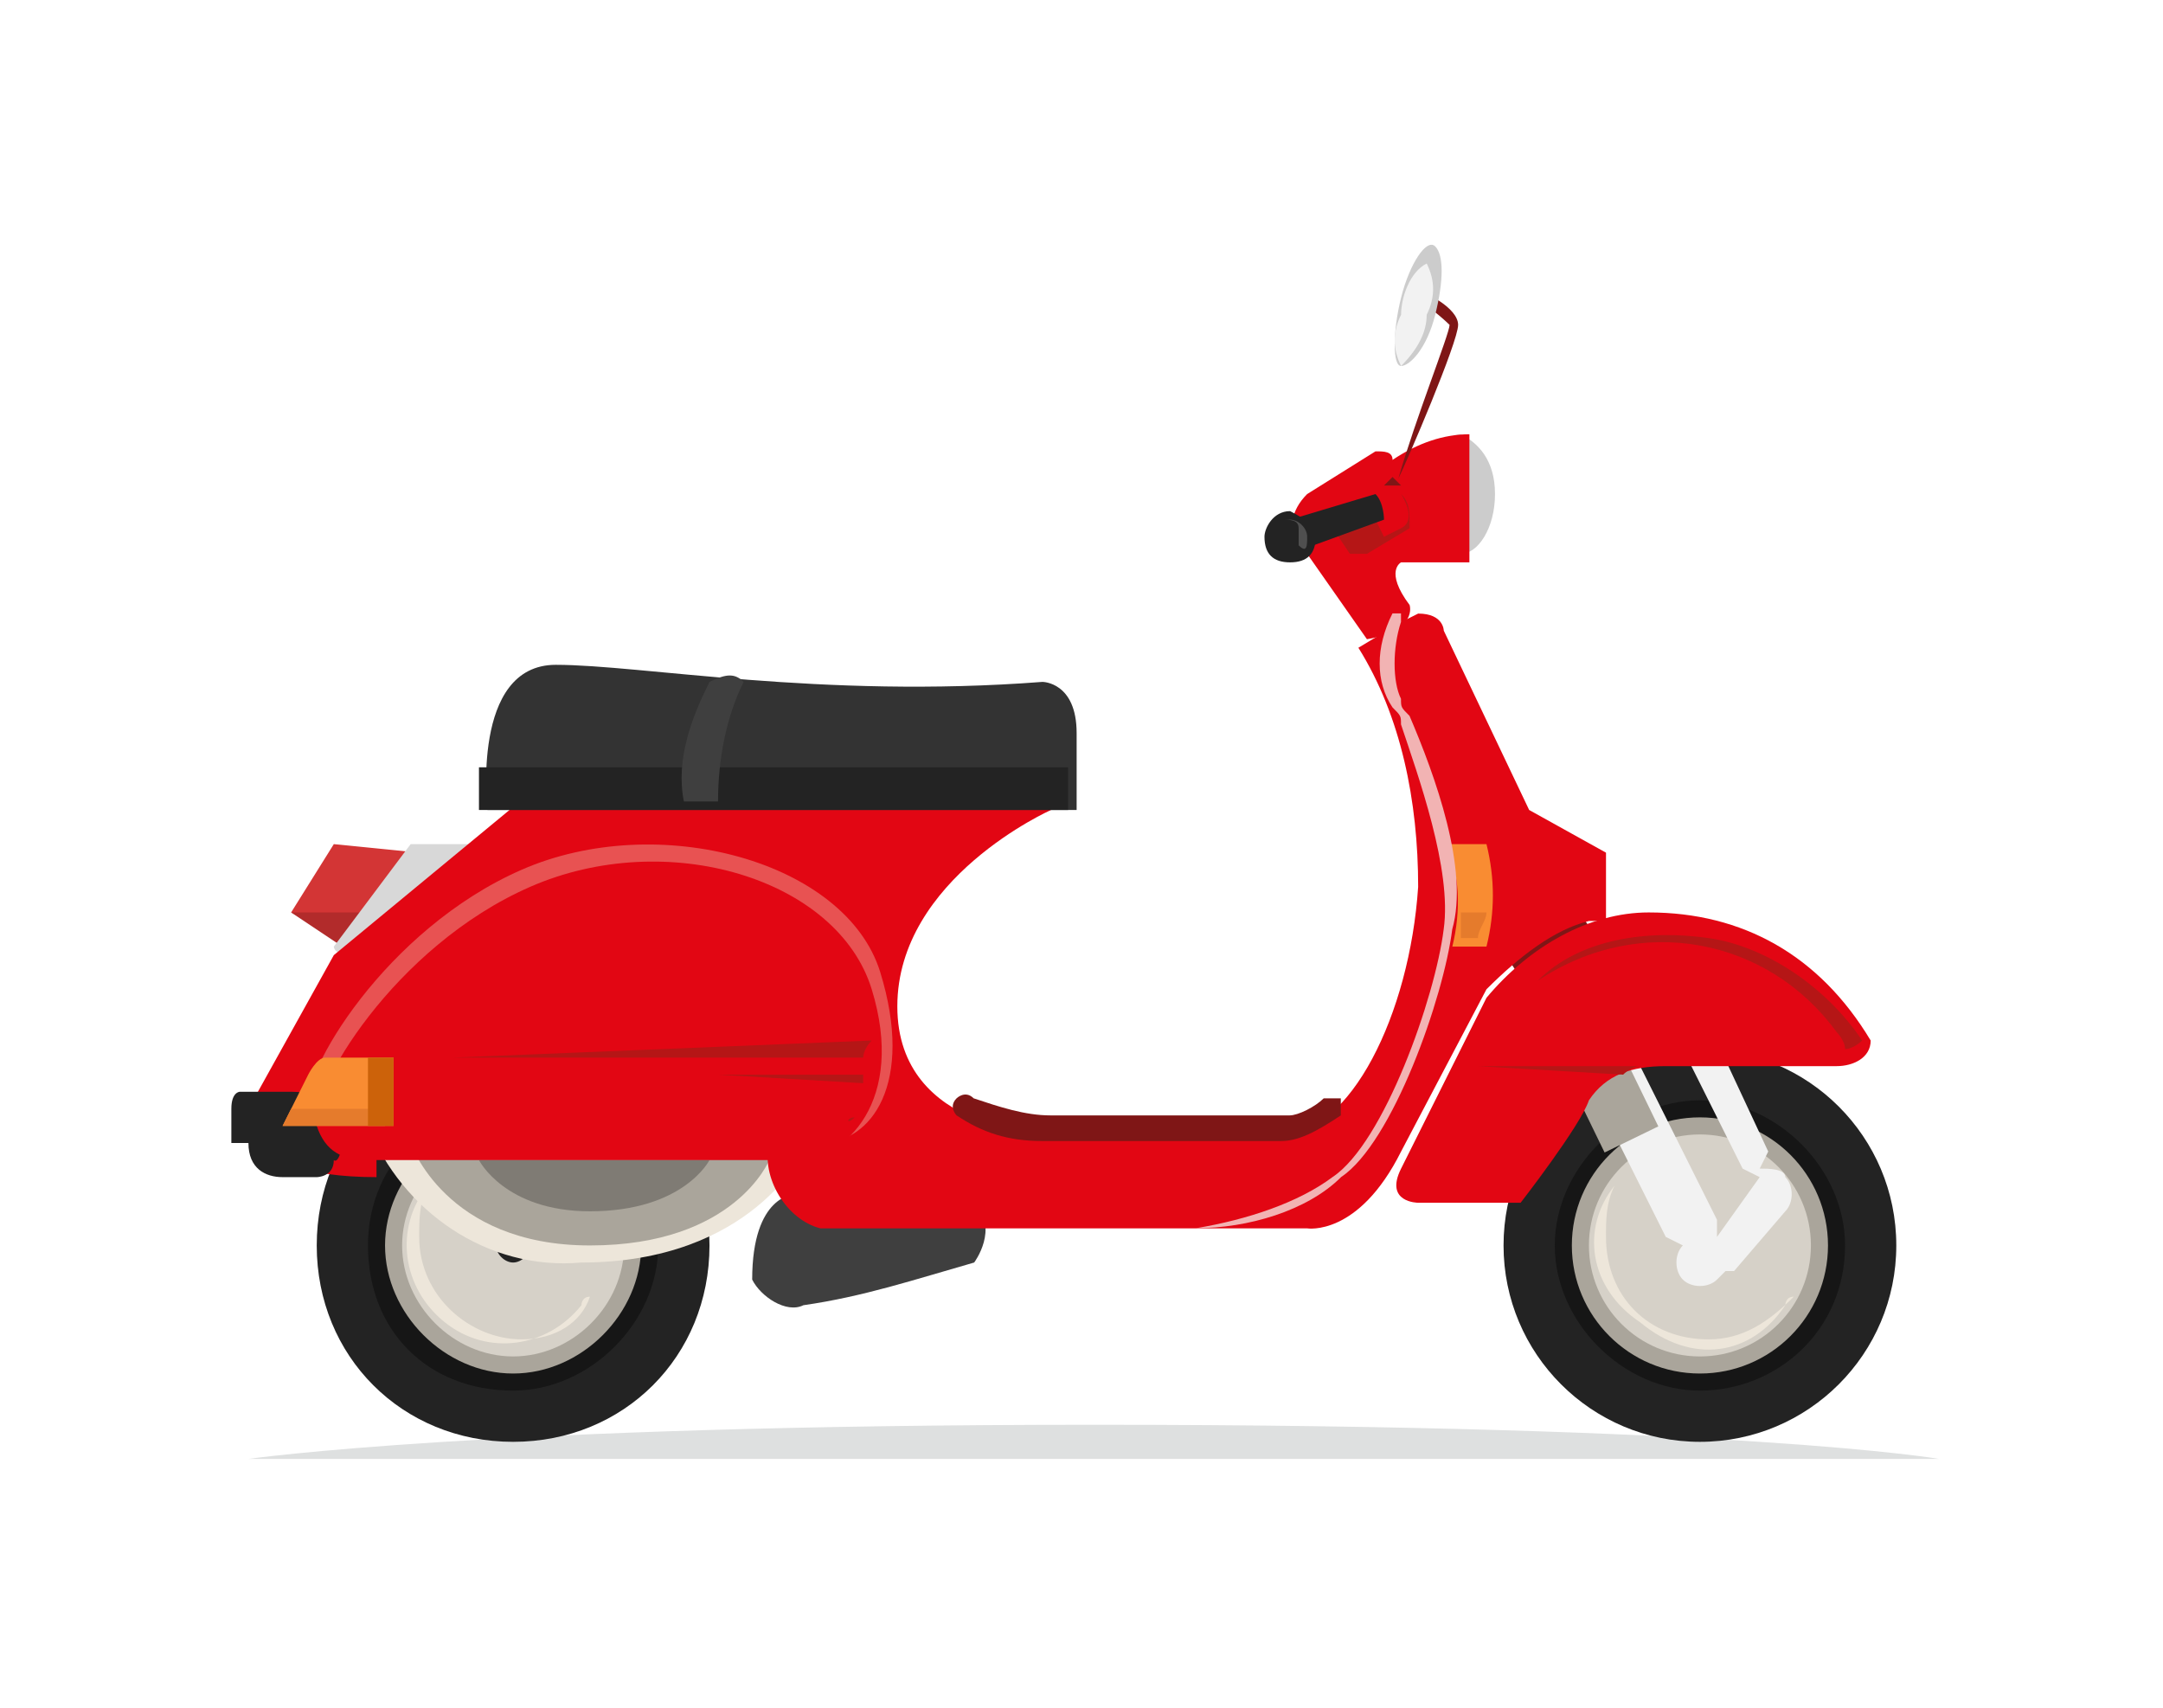 <?xml version="1.0" encoding="utf-8"?>
<!-- Generator: Adobe Illustrator 24.1.2, SVG Export Plug-In . SVG Version: 6.00 Build 0)  -->
<svg version="1.1" id="Livello_1" xmlns="http://www.w3.org/2000/svg" xmlns:xlink="http://www.w3.org/1999/xlink" x="0px" y="0px"
	 viewBox="0 0 25 20" style="enable-background:new 0 0 25 20;" xml:space="preserve" width="38" height="30">
<style type="text/css">
	.st0{fill:#DEE0E0;}
	.st1{fill:#CCCCCC;}
	.st2{fill:#7F1616;}
	.st3{fill:#232323;}
	.st4{fill:#161616;}
	.st5{fill:#AAA59B;}
	.st6{fill:#D6D1C8;}
	.st7{fill:#EDE6DA;}
	.st8{fill:#7F7B74;}
	.st9{fill:#3F3F3F;}
	.st10{fill:#E20613;}
	.st11{fill:#D33535;}
	.st12{fill:#B22B2B;}
	.st13{fill:#D8D8D8;}
	.st14{fill:#F98C32;}
	.st15{fill:#E85252;}
	.st16{fill:#333333;}
	.st17{fill:#F2F2F2;}
	.st18{fill:#E57B2C;}
	.st19{fill:#F2B3B3;}
	.st20{fill:#B51616;}
	.st21{fill:#CC620A;}
	.st22{fill:#4F4F4F;}
</style>
<g>
	<g id="Group_14" transform="translate(-904 -490)">
		<g id="Group_9" transform="translate(926.143 514.286)">
			<path id="Path_28" class="st0" d="M-19.4-7.2H0.4c0,0-2.3-0.4-9.9-0.4C-16.6-7.6-19.4-7.2-19.4-7.2z"/>
			<g id="Group_8">
				<path id="Path_29" class="st1" d="M-4.8-18.5c0,0.4-0.2,0.7-0.4,0.7c-0.2,0-0.4-0.3-0.4-0.7s0.2-0.7,0.4-0.7
					C-5-19.1-4.8-18.9-4.8-18.5z"/>
				
					<rect id="Rectangle_12" x="-4.7" y="-13.5" transform="matrix(0.834 -0.552 0.552 0.834 6.636 -4.525)" class="st2" width="1" height="0.4"/>
				<path id="Path_30" class="st3" d="M-14-9.7c0,1.3-1,2.3-2.3,2.3s-2.3-1-2.3-2.3s1-2.3,2.3-2.3S-14-10.9-14-9.7L-14-9.7z"/>
				<path id="Path_31" class="st4" d="M-14.6-9.7c0,0.9-0.8,1.7-1.7,1.7C-17.3-8-18-8.7-18-9.7s0.8-1.7,1.7-1.7
					C-15.4-11.3-14.6-10.6-14.6-9.7L-14.6-9.7z"/>
				<path id="Path_32" class="st5" d="M-14.8-9.7c0,0.8-0.7,1.5-1.5,1.5s-1.5-0.7-1.5-1.5s0.7-1.5,1.5-1.5l0,0
					C-15.5-11.2-14.8-10.5-14.8-9.7z"/>
				<path id="Path_33" class="st6" d="M-15-9.7c0,0.7-0.6,1.3-1.3,1.3c-0.7,0-1.3-0.6-1.3-1.3c0-0.7,0.6-1.3,1.3-1.3l0,0
					C-15.6-10.9-15-10.4-15-9.7z"/>
				<path id="Path_34" class="st3" d="M-16.1-9.7c0,0.1-0.1,0.2-0.2,0.2c-0.1,0-0.2-0.1-0.2-0.2c0-0.1,0.1-0.2,0.2-0.2l0,0
					C-16.2-9.9-16.1-9.8-16.1-9.7z"/>
				<path id="Path_35" class="st7" d="M-16.2-8.6c-0.6,0-1.2-0.5-1.2-1.2c0-0.2,0-0.4,0.1-0.6c-0.4,0.5-0.3,1.2,0.2,1.6
					c0.5,0.4,1.2,0.3,1.6-0.2c0,0,0-0.1,0.1-0.1C-15.5-8.8-15.8-8.6-16.2-8.6z"/>
				<ellipse id="Ellipse_1" class="st3" cx="-2.4" cy="-9.7" rx="2.3" ry="2.3"/>
				<path id="Path_36" class="st4" d="M-0.7-9.7C-0.7-8.7-1.5-8-2.4-8s-1.7-0.8-1.7-1.7s0.8-1.7,1.7-1.7S-0.7-10.6-0.7-9.7L-0.7-9.7
					z"/>
				<circle id="Ellipse_2" class="st5" cx="-2.4" cy="-9.7" r="1.5"/>
				<circle id="Ellipse_3" class="st6" cx="-2.4" cy="-9.7" r="1.3"/>
				<path id="Path_37" class="st7" d="M-2.3-8.6c-0.7,0-1.2-0.5-1.2-1.2c0-0.2,0-0.4,0.1-0.6c-0.4,0.5-0.3,1.2,0.3,1.6
					C-2.5-8.3-1.8-8.4-1.4-9c0,0,0-0.1,0.1-0.1C-1.6-8.8-1.9-8.6-2.3-8.6z"/>
				<path id="Path_38" class="st7" d="M-18-11.1c0.4,1,1.4,1.7,2.5,1.6c2,0,2.6-1.3,2.6-1.3v-0.4H-18z"/>
				<path id="Path_39" class="st5" d="M-17.5-10.9c0,0,0.4,1.2,2.1,1.2c1.7,0,2.1-1,2.1-1V-11L-17.5-10.9z"/>
				<path id="Path_40" class="st8" d="M-16.7-10.7c0,0,0.3,0.6,1.3,0.6c1.1,0,1.4-0.6,1.4-0.6H-16.7z"/>
				<path id="Path_41" class="st9" d="M-13-10.3c0,0-0.5,0-0.5,1c0.1,0.2,0.4,0.4,0.6,0.3c0.7-0.1,1.3-0.3,2-0.5c0,0,0.3-0.4,0-0.7
					L-13-10.3z"/>
				<path id="Path_42" class="st10" d="M-6.3-16.8l-0.7-1h-0.2c0-0.3,0-0.5,0.2-0.7l0.8-0.5c0.1,0,0.2,0,0.2,0.1
					c0.3-0.2,0.6-0.3,0.9-0.3v1.5h-0.8c0,0-0.2,0.1,0.1,0.5C-5.8-17.2-5.7-16.9-6.3-16.8z"/>
				<path id="Path_43" class="st11" d="M-17.4-14.3L-17.4-14.3l-1-0.1l-0.5,0.8l0.6,0.3L-17.4-14.3z"/>
				<path id="Path_44" class="st12" d="M-18.9-13.6L-18.9-13.6l0.6,0.4l0.3-0.4H-18.9z"/>
				<path id="Path_45" class="st13" d="M-16.7-14.4h-0.8l-0.9,1.2c0,0,0,0.1,0.2,0.1h0C-17.9-13.1-16.7-14.4-16.7-14.4z"/>
				<path id="Path_46" class="st10" d="M-13.3-10.9c-0.1,0.4,0.2,0.9,0.6,1c0.1,0,0.2,0,0.3,0H-7c0,0,0.6,0.1,1.1-0.9l1-1.9
					c0.4-0.4,0.8-0.7,1.2-0.8h0.2v-0.8l-0.9-0.5l-1-2.1c0,0,0-0.2-0.3-0.2L-5.9-17l-0.5,0.3c0.5,0.8,0.7,1.8,0.7,2.8
					C-5.8-12.4-6.5-11-7.3-11H-10c0,0-1.8,0-1.8-1.5s1.8-2.3,1.8-2.3v-0.2h-6.1l-2.3,1.9l-1,1.8c0,0-0.2,0.8,1.5,0.8v-0.4H-13.3z"/>
				<path id="Path_47" class="st14" d="M-5.4-14.4h0.5c0.1,0.4,0.1,0.8,0,1.2h-0.4C-5.2-13.6-5.2-14.1-5.4-14.4z"/>
				<path id="Path_48" class="st15" d="M-12.7-10.9h-5.4c-0.3,0-0.5-0.2-0.6-0.4c-0.1-0.4,0.9-2.1,2.5-2.8c1.6-0.7,3.8-0.1,4.2,1.2
					C-11.6-11.6-12.1-10.9-12.7-10.9z"/>
				<path id="Path_49" class="st3" d="M-18.9-11.5h-0.6c0,0-0.1,0-0.1,0.2v0.4h0.2c0,0.3,0.2,0.4,0.4,0.4c0,0,0,0,0,0h0.4
					c0,0,0.2,0,0.2-0.2C-18.3-10.6-18.1-11.5-18.9-11.5z"/>
				<path id="Path_50" class="st10" d="M-13-10.7h-5c-0.3,0-0.5-0.1-0.6-0.4c-0.1-0.4,0.9-2.1,2.5-2.8c1.6-0.7,3.6-0.1,4,1.2
					S-12.4-10.7-13-10.7z"/>
				<path id="Path_51" class="st16" d="M-9.7-14.8h-6.9c0,0-0.2-1.7,0.8-1.7s3.1,0.4,5.7,0.2c0,0,0.4,0,0.4,0.6
					C-9.7-15.4-9.7-15.1-9.7-14.8z"/>
				<path id="Path_52" class="st17" d="M-3.8-11.8l1,2l0.2,0.1c-0.1,0.1-0.1,0.3,0,0.4c0.1,0.1,0.3,0.1,0.4,0c0,0,0,0,0.1-0.1
					c0,0,0,0,0.1,0l0.6-0.7c0.1-0.1,0.1-0.3,0-0.4c0-0.1-0.2-0.1-0.3-0.1l0.1-0.2l-0.7-1.5l-0.4,0.1l0.8,1.6l0.2,0.1l-0.5,0.7V-10
					l-1-2L-3.8-11.8z"/>
				
					<rect id="Rectangle_13" x="-3.8" y="-12.1" transform="matrix(0.899 -0.437 0.437 0.899 4.663 -2.65)" class="st5" width="0.7" height="1.2"/>
				<path id="Path_53" class="st18" d="M-5.2-13.6c0,0.1,0,0.2,0,0.3H-5c0-0.1,0.1-0.2,0.1-0.3H-5.2z"/>
				<path id="Path_54" class="st10" d="M-4.5-10.2h-1.2c0,0-0.4,0-0.2-0.4l1-2c0.5-0.6,1.2-1,1.9-1c1.1,0,2,0.5,2.6,1.5
					c0,0.2-0.2,0.3-0.4,0.3h-2c-0.4,0-0.7,0.1-0.9,0.4C-3.8-11.1-4.5-10.2-4.5-10.2z"/>
				<g id="Group_2" transform="translate(16.199 9.598)">
					<path id="Path_55" class="st19" d="M-24.5-19.5h-4.2l0,0c0,0,0,0,0,0L-24.5-19.5c0.6-0.1,1.2-0.3,1.6-0.6
						c0.6-0.4,1.2-2.1,1.3-2.9c0.1-0.7-0.3-1.8-0.5-2.4c0-0.1,0-0.1-0.1-0.2c-0.2-0.3-0.2-0.7,0-1.1c0,0,0,0,0.1,0c0,0,0,0,0,0.1
						c-0.1,0.3-0.1,0.7,0,0.9c0,0.1,0,0.1,0.1,0.2c0.3,0.7,0.7,1.8,0.5,2.5c-0.1,0.8-0.7,2.5-1.3,2.9
						C-23.2-19.7-23.9-19.5-24.5-19.5z"/>
				</g>
				<g id="Group_3" transform="translate(30.768 1.419)">
					<path id="Path_56" class="st2" d="M-36.7-20.1L-36.7-20.1c0.2-0.7,0.6-1.7,0.6-1.8c0,0-0.2-0.2-0.4-0.3l0-0.1
						c0.1,0,0.5,0.2,0.5,0.4C-36-21.7-36.6-20.3-36.7-20.1z"/>
				</g>
				<path id="Path_57" class="st14" d="M-17.7-11.1H-19l0.3-0.6c0,0,0.1-0.2,0.2-0.2h0.8V-11.1z"/>
				<path id="Path_58" class="st20" d="M-12.2-11.9H-17l4.9-0.2C-12.2-12-12.2-11.9-12.2-11.9z"/>
				<path id="Path_59" class="st20" d="M-12.3-11.2l-1.2,0L-12.3-11.2C-12.4-11.1-12.4-11.2-12.3-11.2z"/>
				<path id="Path_60" class="st20" d="M-12.3-11.5l-1.4,0L-12.3-11.5C-12.3-11.4-12.3-11.4-12.3-11.5z"/>
				<path id="Path_61" class="st20" d="M-12.2-11.7l-1.7,0l1.7,0.1C-12.2-11.6-12.2-11.7-12.2-11.7z"/>
				<g id="Group_4" transform="translate(19.194 22.477)">
					<path id="Path_62" class="st2" d="M-26.5-33.4h-2.8c-0.4,0-0.7-0.1-1-0.3c0,0-0.1-0.1,0-0.2c0,0,0.1-0.1,0.2,0l0,0
						c0.3,0.1,0.6,0.2,0.9,0.2h2.8c0.1,0,0.3-0.1,0.4-0.2c0,0,0.1,0,0.2,0c0,0,0,0.1,0,0.2C-26.1-33.5-26.3-33.4-26.5-33.4
						L-26.5-33.4z"/>
				</g>
				<path id="Path_63" class="st1" d="M-5.5-20.6C-5.6-20.2-5.8-20-5.9-20c-0.1,0-0.1-0.4,0-0.8s0.3-0.7,0.4-0.6
					C-5.4-21.3-5.4-21-5.5-20.6z"/>
				<path id="Path_64" class="st17" d="M-5.6-20.6c0.1-0.2,0.1-0.4,0-0.6c-0.2,0.1-0.3,0.4-0.3,0.6c-0.1,0.2-0.1,0.4,0,0.6
					C-5.7-20.2-5.6-20.4-5.6-20.6z"/>
				<path id="Path_65" class="st18" d="M-18.9-11.3l-0.1,0.2h1.2v-0.2H-18.9z"/>
				<path id="Path_66" class="st21" d="M-18-11.1h0.3v-0.8H-18C-18-11.9-18-11.1-18-11.1z"/>
				<path id="Path_67" class="st20" d="M-6.7-18.1l0.2,0.3h0.2l0.5-0.3c0-0.2,0-0.3-0.1-0.4c0,0,0.2,0.3,0,0.4L-6.1-18l-0.1-0.2
					L-6.7-18.1z"/>
				<path id="Path_68" class="st3" d="M-6.2-18.5l-1,0.3l0,0.4l1.1-0.4C-6.1-18.2-6.1-18.4-6.2-18.5C-6.2-18.5-6.2-18.5-6.2-18.5z"
					/>
				<g id="Group_5" transform="translate(27.934 6.75)">
					<path id="Path_69" class="st16" d="M-35.2-24.8C-35.2-24.8-35.2-24.8-35.2-24.8C-35.2-24.8-35.2-24.8-35.2-24.8l0.9-0.3
						c0,0,0,0,0,0v0L-35.2-24.8L-35.2-24.8z"/>
				</g>
				<g id="Group_6" transform="translate(28.158 6.903)">
					<path id="Path_70" class="st16" d="M-35.3-24.8C-35.3-24.8-35.3-24.9-35.3-24.8C-35.3-24.9-35.3-24.9-35.3-24.8l0.9-0.4
						c0,0,0,0,0,0v0L-35.3-24.8L-35.3-24.8z"/>
				</g>
				<g id="Group_7" transform="translate(28.051 7.162)">
					<path id="Path_71" class="st16" d="M-35.2-25C-35.3-25-35.3-25-35.2-25C-35.3-25-35.2-25-35.2-25l0.9-0.4h0v0L-35.2-25
						L-35.2-25z"/>
				</g>
				<path id="Path_72" class="st3" d="M-6.9-18c0,0.2-0.1,0.3-0.3,0.3s-0.3-0.1-0.3-0.3c0-0.1,0.1-0.3,0.3-0.3l0,0
					C-7-18.2-6.9-18.1-6.9-18z"/>
				<path id="Path_73" class="st22" d="M-7.2-18.2c0,0-0.1,0-0.1,0c0.1,0,0.2,0,0.2,0.1c0,0.1,0,0.2,0,0.2C-7-17.8-7-17.9-7-18
					C-7-18.1-7.1-18.2-7.2-18.2L-7.2-18.2z"/>
				<path id="Path_74" class="st2" d="M-6-18.7C-6-18.7-6-18.7-6-18.7l-0.1,0.1c0,0,0.1,0,0.1,0c0,0,0.1,0,0.1,0L-6-18.7
					C-5.9-18.7-5.9-18.7-6-18.7z"/>
				<path id="Path_75" class="st20" d="M-3.1-11.8h-1.9l1.7,0.1C-3.3-11.7-3.2-11.8-3.1-11.8z"/>
				<path id="Path_76" class="st20" d="M-0.5-12.1c-0.4-0.6-1.1-1.1-1.8-1.2c-0.7-0.1-1.5,0-2,0.5c1.2-0.8,2.7-0.5,3.5,0.6
					c0,0,0.1,0.1,0.1,0.2C-0.6-12-0.5-12.1-0.5-12.1z"/>
				<path id="Path_77" class="st3" d="M-16.7-15.3c0,0.2,0,0.3,0,0.5h6.9c0,0,0-0.2,0-0.5H-16.7z"/>
				<path id="Path_78" class="st9" d="M-13.6-16.3c-0.1-0.1-0.2-0.1-0.4,0c-0.2,0.4-0.4,0.9-0.3,1.4h0.4
					C-13.9-15.4-13.8-15.9-13.6-16.3z"/>
			</g>
		</g>
	</g>
</g>
</svg>
